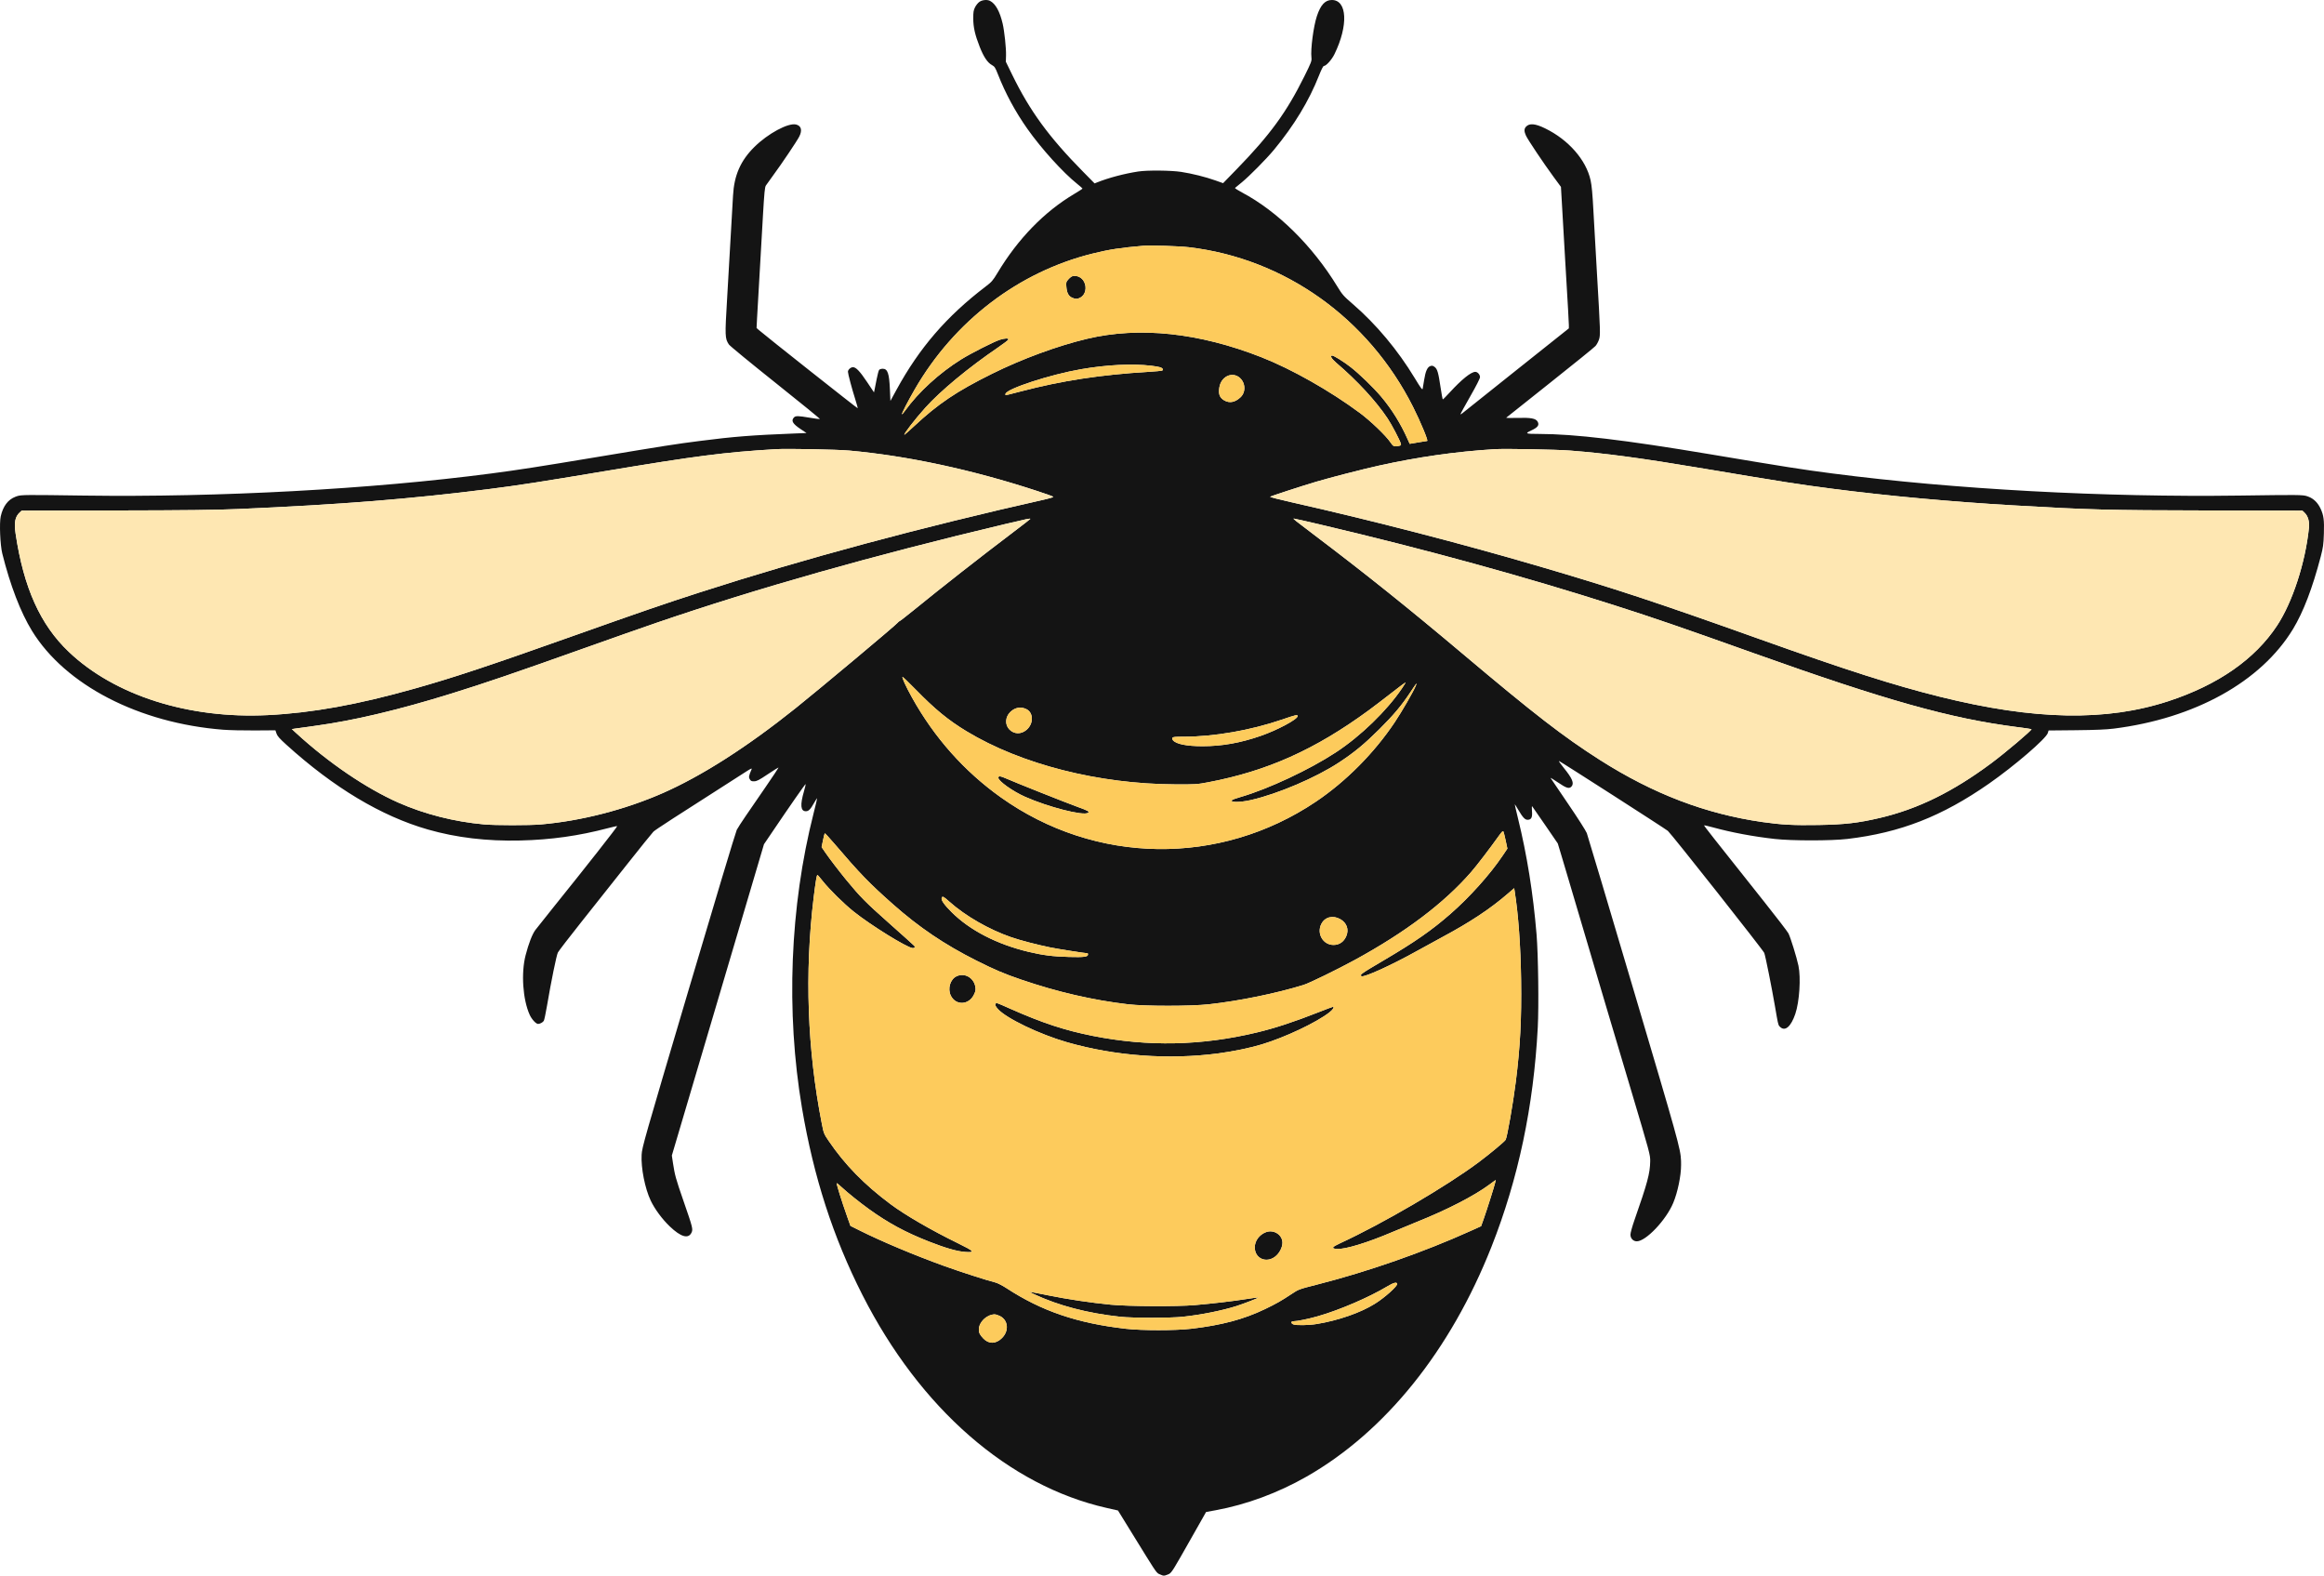 <svg width="149" height="101" viewBox="0 0 149 101" fill="none" xmlns="http://www.w3.org/2000/svg">
<path fill-rule="evenodd" clip-rule="evenodd" d="M62.516 0.46C62.581 0.33 62.71 0.173 62.804 0.112C62.99 -0.011 63.294 -0.036 63.474 0.056C63.825 0.235 64.102 0.734 64.284 1.514C64.397 1.999 64.514 3.104 64.5 3.554L64.488 3.956L64.888 4.777C66.027 7.114 67.245 8.781 69.449 11.016L70.178 11.756L70.329 11.696C71.056 11.402 72.085 11.129 72.978 10.993C73.564 10.904 75.064 10.918 75.726 11.018C76.42 11.124 77.296 11.342 77.927 11.567L78.417 11.741L79.28 10.854C81.434 8.64 82.49 7.191 83.631 4.885C84.076 3.987 84.106 3.907 84.081 3.69C84.019 3.157 84.211 1.694 84.431 1.031C84.67 0.311 84.959 0 85.389 3.28993e-07C86.376 -0.001 86.456 1.63 85.558 3.47C85.385 3.826 85.022 4.23 84.877 4.23C84.833 4.23 84.715 4.46 84.566 4.839C83.924 6.468 82.97 8.042 81.677 9.604C81.197 10.183 80.108 11.286 79.623 11.683C79.403 11.863 79.205 12.026 79.183 12.045C79.16 12.064 79.362 12.196 79.632 12.339C81.897 13.536 84.146 15.753 85.739 18.362C86.063 18.892 86.136 18.975 86.723 19.481C88.228 20.779 89.616 22.437 90.705 24.238C91.092 24.878 91.192 25.013 91.212 24.921C91.225 24.858 91.268 24.6 91.308 24.348C91.395 23.796 91.514 23.53 91.704 23.465C91.813 23.428 91.868 23.439 91.978 23.52C92.153 23.651 92.219 23.877 92.36 24.831C92.422 25.255 92.488 25.602 92.505 25.602C92.523 25.602 92.724 25.399 92.951 25.151C93.713 24.321 94.316 23.836 94.587 23.836C94.732 23.836 94.889 24.011 94.889 24.173C94.889 24.259 94.651 24.728 94.264 25.404C93.921 26.005 93.64 26.517 93.64 26.543C93.64 26.567 93.679 26.554 93.727 26.513C93.775 26.471 95.338 25.225 97.2 23.743L100.585 21.048L100.585 20.837C100.585 20.721 100.563 20.279 100.536 19.855C100.51 19.43 100.419 17.897 100.336 16.446C100.253 14.995 100.16 13.397 100.131 12.894L100.078 11.979L99.598 11.326C98.961 10.459 97.955 8.957 97.835 8.694C97.711 8.423 97.712 8.256 97.838 8.121C98.059 7.885 98.428 7.918 99.07 8.232C100.56 8.959 101.69 10.248 101.977 11.549C102.052 11.888 102.102 12.423 102.158 13.485C102.2 14.293 102.302 16.095 102.385 17.491C102.609 21.3 102.614 21.48 102.515 21.773C102.469 21.909 102.37 22.09 102.295 22.176C102.221 22.263 100.911 23.324 99.386 24.534C97.861 25.744 96.594 26.752 96.571 26.773C96.548 26.793 96.863 26.8 97.27 26.788C98.147 26.761 98.465 26.82 98.583 27.028C98.705 27.247 98.598 27.396 98.181 27.589C97.742 27.791 97.794 27.815 98.687 27.816C100.951 27.818 104.178 28.202 109.63 29.116C114.58 29.946 115.514 30.093 117.5 30.351C125.3 31.363 134.929 31.886 143.584 31.766C147.31 31.715 147.634 31.71 147.923 31.809C147.953 31.819 147.982 31.83 148.014 31.843C148.345 31.969 148.607 32.231 148.784 32.612C148.98 33.033 149.02 33.343 148.992 34.211C148.969 34.911 148.944 35.089 148.79 35.679C148.262 37.696 147.674 39.231 147.014 40.32C144.966 43.696 140.723 46.052 135.514 46.705C135.03 46.765 134.345 46.794 133.09 46.807L131.341 46.824L131.292 46.987C131.181 47.349 129.159 49.088 127.519 50.232C124.504 52.333 121.843 53.373 118.449 53.776C117.408 53.899 114.879 53.9 113.777 53.776C112.409 53.623 111.016 53.362 109.84 53.039C109.53 52.954 109.266 52.894 109.255 52.905C109.235 52.925 109.776 53.613 113.096 57.787C113.897 58.793 114.601 59.712 114.662 59.827C114.792 60.075 115.193 61.369 115.305 61.903C115.468 62.676 115.368 64.213 115.104 64.99C114.828 65.802 114.456 66.129 114.14 65.836C114.118 65.816 114.1 65.799 114.084 65.781C114.002 65.688 113.979 65.543 113.805 64.532C113.587 63.267 113.197 61.318 113.114 61.084C113.053 60.914 107.175 53.473 106.932 53.259C106.792 53.136 100.084 48.831 99.955 48.782C99.911 48.765 100.046 48.962 100.256 49.218C100.809 49.895 100.94 50.211 100.753 50.417C100.605 50.579 100.429 50.526 99.89 50.157C99.608 49.965 99.394 49.836 99.415 49.871C99.435 49.907 99.943 50.655 100.543 51.535C101.144 52.416 101.679 53.254 101.735 53.401C101.79 53.548 103.152 58.113 104.761 63.545C107.529 72.891 107.758 73.651 107.778 74.417C107.78 74.499 107.78 74.581 107.78 74.673C107.782 75.364 107.562 76.426 107.276 77.109C106.818 78.206 105.527 79.567 104.943 79.568C104.71 79.569 104.533 79.382 104.533 79.136C104.533 79.032 104.647 78.622 104.785 78.225C105.627 75.817 105.788 75.217 105.8 74.443C105.807 74.027 105.787 73.951 104.569 69.865L102.96 64.466C102.756 63.782 102.534 63.032 102.466 62.799C102.399 62.566 102.161 61.76 101.938 61.008C101.715 60.255 101.466 59.415 101.385 59.142C101.304 58.868 101.138 58.308 101.016 57.898C100.894 57.487 100.688 56.793 100.559 56.355C100.43 55.917 100.223 55.223 100.1 54.812L99.875 54.066L99.074 52.897C98.634 52.253 98.255 51.707 98.232 51.682C98.21 51.657 98.205 51.797 98.221 51.994C98.256 52.401 98.18 52.548 97.934 52.548C97.769 52.548 97.624 52.391 97.335 51.897C97.224 51.708 97.126 51.553 97.118 51.553C97.109 51.553 97.2 51.95 97.319 52.436C97.903 54.811 98.294 57.253 98.514 59.888C98.621 61.179 98.665 64.48 98.592 65.859C98.324 70.924 97.345 75.562 95.624 79.918C92.994 86.574 88.811 91.773 83.773 94.649C81.936 95.698 79.9 96.45 77.925 96.81L77.326 96.919L76.32 98.694C75.251 100.581 75.127 100.806 74.938 100.899C74.906 100.914 74.874 100.926 74.835 100.941C74.621 101.022 74.603 101.022 74.39 100.927C74.351 100.911 74.321 100.899 74.292 100.885C74.124 100.8 74.013 100.606 72.762 98.58L71.678 96.823L70.954 96.659C64.668 95.238 58.994 90.292 55.293 83.006C53.414 79.307 52.166 75.448 51.418 71.022C50.377 64.858 50.643 58.101 52.164 52.125C52.296 51.605 52.398 51.172 52.389 51.163C52.381 51.155 52.295 51.289 52.197 51.463C51.962 51.882 51.844 52.001 51.665 52.001C51.328 52.001 51.29 51.597 51.546 50.72C51.614 50.486 51.663 50.278 51.655 50.257C51.642 50.223 50.606 51.71 49.437 53.442L48.981 54.116L46.028 64.093L43.074 74.07L43.149 74.568C43.265 75.329 43.329 75.56 43.821 76.981C44.42 78.708 44.442 78.796 44.331 79.02C44.129 79.429 43.647 79.288 42.942 78.614C42.454 78.147 41.978 77.503 41.718 76.955C41.351 76.185 41.09 74.865 41.137 74.02C41.163 73.543 41.287 73.111 44.143 63.471C45.781 57.942 47.173 53.318 47.236 53.195C47.3 53.072 47.56 52.669 47.814 52.299C48.026 51.991 48.462 51.355 48.864 50.771L49.096 50.433C49.547 49.776 49.916 49.222 49.916 49.202C49.917 49.182 49.611 49.371 49.237 49.621C48.666 50.004 48.524 50.078 48.353 50.081C48.181 50.084 48.137 50.064 48.071 49.949C47.991 49.809 48.004 49.739 48.193 49.297C48.22 49.233 48.129 49.272 47.888 49.426C43.045 52.52 42.022 53.183 41.891 53.313C41.806 53.399 41.053 54.331 40.219 55.385C39.385 56.438 38.062 58.107 37.278 59.092C36.494 60.077 35.815 60.962 35.767 61.057C35.676 61.241 35.334 62.917 35.076 64.439C34.992 64.936 34.897 65.384 34.865 65.436C34.803 65.534 34.619 65.635 34.501 65.635C34.364 65.635 34.09 65.337 33.958 65.044C33.517 64.066 33.402 62.375 33.698 61.232C33.894 60.477 34.123 59.884 34.322 59.616C34.421 59.483 34.932 58.841 35.457 58.188C37.563 55.575 39.61 52.97 39.57 52.955C39.547 52.947 39.274 53.007 38.964 53.089C37.106 53.579 35.327 53.829 33.352 53.876C31.215 53.927 29.26 53.694 27.433 53.171C24.446 52.315 21.39 50.484 18.353 47.731C17.92 47.338 17.78 47.179 17.727 47.019L17.658 46.813L16.336 46.822C15.608 46.827 14.699 46.806 14.314 46.776C8.91 46.355 4.187 43.914 2.049 40.435C1.319 39.247 0.653 37.514 0.146 35.48C0.011 34.937 -0.048 33.526 0.046 33.103C0.193 32.449 0.51 32.025 0.989 31.843C1.023 31.83 1.052 31.819 1.083 31.808C1.369 31.71 1.691 31.716 5.37 31.766C14.062 31.886 23.801 31.358 31.478 30.352C33.232 30.122 34.538 29.919 38.199 29.309C42.676 28.564 43.292 28.467 44.87 28.265C47.034 27.986 48.241 27.892 50.975 27.785L51.709 27.757L51.338 27.51C50.821 27.165 50.708 26.973 50.899 26.763C51.005 26.646 51.162 26.648 51.912 26.775C52.246 26.832 52.542 26.871 52.569 26.862C52.596 26.853 51.318 25.811 49.731 24.547C48.143 23.282 46.794 22.174 46.734 22.084C46.478 21.7 46.472 21.562 46.618 19.139C46.724 17.373 46.948 13.481 46.997 12.54C47.066 11.24 47.478 10.299 48.365 9.421C49.237 8.558 50.541 7.857 51.042 7.982C51.373 8.065 51.448 8.352 51.243 8.754C51.094 9.046 50.117 10.501 49.574 11.236C49.358 11.529 49.145 11.825 49.101 11.895C49.036 11.996 49 12.364 48.92 13.736C48.706 17.391 48.565 19.854 48.536 20.427L48.506 21.024L48.649 21.152C48.986 21.452 54.969 26.185 54.988 26.167C55 26.155 54.931 25.9 54.836 25.6C54.625 24.938 54.364 23.959 54.364 23.83C54.364 23.698 54.541 23.537 54.687 23.537C54.883 23.537 55.129 23.796 55.598 24.497L56.035 25.151L56.072 24.978C56.092 24.884 56.154 24.575 56.208 24.292C56.262 24.01 56.334 23.747 56.366 23.707C56.398 23.669 56.501 23.637 56.593 23.637C56.908 23.637 57.01 23.928 57.055 24.954L57.087 25.7L57.481 24.979C58.945 22.298 60.692 20.274 63.179 18.378C63.587 18.067 63.652 17.992 63.955 17.489C65.269 15.303 66.953 13.572 68.874 12.431C69.165 12.258 69.404 12.104 69.404 12.088C69.404 12.072 69.253 11.938 69.067 11.79C68.152 11.06 66.763 9.526 65.87 8.26C65.097 7.163 64.46 5.985 63.981 4.763C63.808 4.323 63.771 4.267 63.589 4.166C63.316 4.017 63.066 3.643 62.819 3.019C62.512 2.242 62.399 1.75 62.399 1.182C62.398 0.772 62.416 0.661 62.516 0.46ZM90.596 26.083C87.73 20.394 82.362 16.571 76.225 15.847C75.598 15.773 73.762 15.714 73.302 15.754C71.825 15.881 71.135 15.987 70.068 16.25C65.312 17.42 61.177 20.576 58.642 24.971C58.2 25.736 57.796 26.523 57.828 26.555C57.84 26.567 57.935 26.458 58.039 26.313C58.885 25.135 60.223 23.912 61.618 23.041C62.235 22.655 63.725 21.899 64.101 21.78C64.419 21.68 64.658 21.671 64.657 21.758C64.656 21.792 64.359 22.022 63.997 22.268C62.102 23.557 60.302 25.048 59.318 26.143C58.659 26.877 57.895 27.866 57.988 27.866C58.006 27.866 58.282 27.622 58.603 27.322C60.152 25.877 61.328 25.086 63.603 23.958C65.529 23.003 67.816 22.162 69.699 21.716C73.055 20.921 76.867 21.323 80.873 22.897C82.823 23.663 85.277 25.053 87.194 26.477C87.871 26.98 88.864 27.934 89.143 28.35C89.324 28.621 89.377 28.643 89.687 28.581C89.818 28.555 89.84 28.532 89.815 28.445C89.749 28.21 89.228 27.218 88.963 26.821C88.214 25.698 87.03 24.417 85.657 23.242C85.368 22.995 85.255 22.791 85.408 22.791C85.519 22.791 86.139 23.177 86.586 23.524C87.157 23.968 88.059 24.84 88.554 25.428C89.24 26.243 89.804 27.151 90.256 28.171L90.38 28.45L90.923 28.358C91.222 28.307 91.482 28.265 91.502 28.265C91.585 28.264 91.072 27.028 90.596 26.083ZM68.502 17.901C68.589 17.802 68.71 17.712 68.77 17.7C69.073 17.64 69.362 17.785 69.508 18.069C69.691 18.427 69.594 18.876 69.295 19.057C69.095 19.179 68.95 19.184 68.723 19.077C68.504 18.973 68.399 18.769 68.368 18.385C68.344 18.098 68.352 18.07 68.502 17.901ZM74.389 23.543C74.3 23.515 74.036 23.469 73.802 23.442C72.578 23.3 70.949 23.381 69.305 23.667C67.317 24.012 64.526 24.924 64.465 25.248C64.46 25.275 64.453 25.296 64.46 25.308C64.483 25.346 64.647 25.3 65.457 25.087C68.056 24.405 70.559 24.021 73.621 23.836C74.084 23.808 74.483 23.772 74.507 23.757C74.603 23.699 74.544 23.592 74.389 23.543ZM79.537 25.462C79.921 25.099 79.839 24.421 79.378 24.137C79.129 23.984 78.812 24 78.565 24.178C78.324 24.352 78.189 24.616 78.159 24.976C78.13 25.312 78.232 25.521 78.498 25.67C78.837 25.86 79.19 25.789 79.537 25.462ZM66.417 31.447C62.312 30.106 58.187 29.221 54.464 28.883C53.643 28.809 50.481 28.748 49.742 28.792C46.421 28.992 44.644 29.221 38.749 30.206C34.638 30.893 33.232 31.111 31.375 31.346C26.343 31.985 21.739 32.351 15.263 32.629C13.807 32.691 11.969 32.713 7.378 32.721L1.391 32.731L1.263 32.849C0.968 33.12 0.895 33.493 1 34.201C1.515 37.669 2.582 40.043 4.408 41.781C7.351 44.582 12.097 46.091 17.172 45.838C20.005 45.697 22.933 45.168 26.581 44.139C29.098 43.428 31.337 42.685 36.705 40.778C40.943 39.272 42.631 38.691 44.868 37.97C51.567 35.811 58.964 33.82 67.093 31.989C67.347 31.932 67.543 31.866 67.528 31.843C67.514 31.82 67.014 31.642 66.417 31.447ZM109.23 30.037C105.245 29.367 103.013 29.066 100.685 28.883C99.774 28.811 96.488 28.75 95.813 28.793C93.31 28.95 90.919 29.291 88.368 29.855C87.378 30.074 85.309 30.606 84.395 30.877C83.413 31.169 81.484 31.798 81.435 31.843C81.414 31.862 82.021 32.018 82.784 32.19C87.925 33.347 93.725 34.847 98.675 36.299C103.528 37.722 106.193 38.602 112.853 40.98C118.397 42.959 121.426 43.927 124.352 44.655C130.438 46.17 135.04 46.257 139.055 44.935C142.219 43.893 144.578 42.248 145.994 40.097C146.982 38.596 147.804 36.072 148.035 33.83C148.076 33.43 147.973 33.075 147.758 32.87L147.613 32.731L141.626 32.721C135.085 32.709 133.995 32.681 129.043 32.392C125.036 32.158 121.011 31.788 117.425 31.322C115.294 31.045 114.404 30.906 109.23 30.037ZM65.02 34.068C65.59 33.637 66.057 33.275 66.057 33.263C66.057 33.217 65.842 33.261 64.433 33.596C55.993 35.6 48.58 37.699 42.097 39.919C41.217 40.22 39.115 40.959 37.425 41.562C32.983 43.144 31.084 43.792 28.905 44.468C25.543 45.511 22.674 46.19 20.204 46.526C19.575 46.611 18.982 46.694 18.886 46.709L18.711 46.736L19.011 47.011C21.071 48.9 23.494 50.545 25.55 51.452C27.217 52.188 29.126 52.673 31.029 52.844C31.757 52.91 33.923 52.911 34.676 52.846C37.252 52.624 40.055 51.905 42.471 50.846C44.975 49.749 47.879 47.895 51.002 45.399C52.49 44.21 57.376 40.121 57.539 39.929C57.595 39.863 57.659 39.809 57.681 39.809C57.703 39.809 58.073 39.522 58.504 39.172C60.373 37.649 62.877 35.688 65.02 34.068ZM103.559 38.816C97.714 36.947 91.43 35.221 84.695 33.635C83.775 33.418 82.991 33.241 82.954 33.241C82.879 33.241 82.987 33.328 84.32 34.335C87.512 36.747 90.354 39.023 93.765 41.898C98.348 45.762 100.238 47.224 102.562 48.704C105.99 50.888 109.349 52.171 113.003 52.694C114.229 52.869 115.012 52.91 116.6 52.882C118.277 52.853 119.143 52.752 120.523 52.429C122.955 51.858 125.194 50.76 127.658 48.929C128.565 48.256 130.298 46.79 130.247 46.739C130.237 46.729 129.815 46.668 129.309 46.603C125.046 46.056 120.952 44.908 112.453 41.875C107.797 40.213 106.071 39.619 103.559 38.816ZM61.975 46.879C60.803 46.17 59.944 45.466 58.71 44.201C58.276 43.756 57.897 43.392 57.868 43.392C57.799 43.392 58.084 44.014 58.472 44.711C59.903 47.282 61.825 49.442 64.159 51.105C70.228 55.429 78.192 55.539 84.37 51.385C86.289 50.095 88.099 48.272 89.417 46.303C89.88 45.611 90.612 44.345 90.769 43.964C90.876 43.704 90.827 43.762 90.419 44.38C89.87 45.213 89.334 45.851 88.424 46.754C87.461 47.709 86.828 48.231 85.844 48.878C84.371 49.848 81.919 50.893 80.198 51.284C79.471 51.449 78.782 51.44 79.012 51.269C79.046 51.244 79.287 51.161 79.548 51.085C81.323 50.569 83.951 49.338 85.639 48.231C87.238 47.183 88.908 45.566 89.891 44.115C90.031 43.909 90.131 43.74 90.114 43.74C90.097 43.74 89.686 44.05 89.201 44.429C88.715 44.808 88.059 45.307 87.743 45.539C84.307 48.054 81.255 49.422 77.475 50.141C76.756 50.278 76.669 50.284 75.351 50.278C70.438 50.257 65.482 48.998 61.975 46.879ZM65.827 46.773C66.268 46.388 66.265 45.693 65.82 45.464C65.462 45.279 65.082 45.342 64.777 45.636C64.446 45.956 64.417 46.453 64.713 46.756C65.023 47.075 65.474 47.082 65.827 46.773ZM80.823 47.172C81.895 46.801 83.196 46.105 83.196 45.902C83.196 45.794 83.095 45.817 82.172 46.133C80.182 46.814 77.838 47.222 75.912 47.223C75.321 47.224 75.193 47.237 75.169 47.299C75.153 47.34 75.169 47.409 75.204 47.452C75.409 47.697 76.081 47.832 77.1 47.832C78.34 47.832 79.522 47.623 80.823 47.172ZM65.732 51.079C64.931 50.724 64.008 50.069 64.008 49.854C64.008 49.722 64.143 49.737 64.536 49.912C65.073 50.152 68.313 51.44 69.052 51.708C69.776 51.969 69.873 52.025 69.754 52.105C69.454 52.307 67.213 51.736 65.732 51.079ZM96.644 54.397L96.535 53.883C96.475 53.6 96.408 53.337 96.387 53.298C96.359 53.246 96.284 53.318 96.106 53.566C95.499 54.415 94.669 55.498 94.312 55.907C92.585 57.891 90.113 59.757 86.869 61.528C85.722 62.154 83.946 63.02 83.571 63.136C81.831 63.675 79.439 64.163 77.5 64.376C76.342 64.503 73.411 64.503 72.328 64.376C70.078 64.113 67.79 63.586 65.494 62.801C64.383 62.422 63.781 62.166 62.607 61.577C60.564 60.552 58.92 59.442 57.237 57.95C55.716 56.601 55.141 56.007 53.469 54.051C53.158 53.687 52.892 53.401 52.878 53.414C52.864 53.428 52.813 53.633 52.764 53.87L52.676 54.3L52.903 54.631C53.173 55.027 53.807 55.855 54.259 56.405C55.16 57.499 55.499 57.842 57.008 59.181C57.876 59.951 58.603 60.604 58.623 60.633C58.685 60.72 58.631 60.784 58.506 60.772C58.132 60.735 55.829 59.308 54.739 58.438C54.1 57.928 53.17 57.01 52.74 56.466C52.575 56.257 52.426 56.085 52.408 56.084C52.364 56.08 52.288 56.54 52.168 57.524C51.581 62.362 51.758 67.286 52.69 72.027C52.813 72.653 52.826 72.685 53.123 73.122C54.168 74.66 55.412 75.933 57.096 77.188C58.044 77.894 59.706 78.857 61.435 79.702C62.459 80.203 62.536 80.295 61.897 80.251C61.372 80.216 60.632 80.005 59.573 79.589C58.054 78.993 56.959 78.402 55.713 77.505C55.131 77.086 54.367 76.473 53.972 76.109C53.809 75.959 53.663 75.837 53.648 75.837C53.602 75.837 53.957 76.976 54.326 78.016L54.526 78.579L55.129 78.88C56.544 79.586 58.618 80.457 60.545 81.153C61.572 81.524 63.288 82.077 63.827 82.21C63.961 82.244 64.272 82.403 64.522 82.566C66.775 84.04 69.063 84.819 72.178 85.175C73.213 85.293 75.348 85.293 76.366 85.174C78.315 84.948 79.736 84.57 81.092 83.919C81.823 83.568 82.14 83.388 82.818 82.938C83.262 82.643 83.271 82.64 84.492 82.328C87.72 81.505 91.299 80.253 94.287 78.902L94.959 78.599L95.126 78.129C95.331 77.552 95.815 76.022 95.863 75.796L95.898 75.631L95.481 75.939C94.498 76.665 92.757 77.56 90.841 78.324C90.443 78.483 89.723 78.781 89.242 78.986C87.664 79.658 86.244 80.091 85.724 80.057C85.331 80.032 85.382 79.94 85.927 79.689C88.644 78.438 92.745 76.039 94.814 74.492C95.536 73.952 96.473 73.171 96.533 73.059C96.633 72.873 97.007 70.739 97.183 69.343C97.466 67.103 97.558 65.33 97.523 62.802C97.492 60.616 97.346 58.61 97.109 57.116L97.08 56.932L96.671 57.285C95.54 58.262 94.249 59.116 92.44 60.085C92.042 60.299 91.317 60.696 90.829 60.967C89.21 61.869 87.447 62.67 87.292 62.574C87.152 62.488 87.231 62.432 88.745 61.539C90.734 60.367 91.796 59.627 93.002 58.573C94.219 57.511 95.521 56.06 96.317 54.881L96.644 54.397ZM64.833 60.076C63.406 59.583 61.908 58.723 60.87 57.799C60.485 57.457 60.425 57.427 60.377 57.552C60.324 57.691 60.528 57.986 61.011 58.468C62.177 59.631 63.912 60.526 65.932 61.01C66.86 61.231 67.499 61.313 68.53 61.34C69.505 61.367 69.754 61.334 69.754 61.183C69.754 61.141 69.746 61.107 69.736 61.107C69.601 61.107 67.812 60.827 67.352 60.733C66.496 60.559 65.421 60.279 64.833 60.076ZM86.317 60.001C86.495 59.576 86.347 59.156 85.936 58.921C85.461 58.65 84.949 58.775 84.719 59.218C84.399 59.835 84.821 60.571 85.495 60.571C85.872 60.571 86.162 60.37 86.317 60.001ZM60.959 63.817C60.745 63.378 60.919 62.78 61.317 62.585C61.841 62.328 62.446 62.671 62.537 63.276C62.564 63.457 62.547 63.545 62.437 63.767C62.11 64.434 61.273 64.463 60.959 63.817ZM63.983 64.683C63.813 64.496 63.773 64.394 63.842 64.325C63.895 64.272 63.908 64.276 64.738 64.645C66.822 65.571 68.264 66.046 70.079 66.405C73.607 67.103 77.034 67.03 80.573 66.184C81.741 65.905 82.981 65.498 84.538 64.883C85.015 64.695 85.425 64.541 85.45 64.541C85.57 64.541 85.468 64.709 85.237 64.891C84.414 65.539 82.395 66.494 80.889 66.948C80.144 67.173 79.063 67.397 78.117 67.522C74.928 67.945 71.49 67.691 68.413 66.808C66.653 66.302 64.526 65.282 63.983 64.683ZM88.151 83.57C88.797 83.166 89.623 82.423 89.578 82.286C89.538 82.166 89.348 82.218 88.943 82.459C87.738 83.177 85.885 83.972 84.483 84.374C83.895 84.543 83.153 84.694 82.915 84.694C82.754 84.694 82.761 84.833 82.925 84.895C83.115 84.966 83.908 84.953 84.42 84.869C85.803 84.643 87.233 84.145 88.151 83.57ZM71.828 84.405C69.723 84.177 67.885 83.697 66.307 82.963C66.128 82.88 66.004 82.81 66.032 82.808C66.059 82.807 66.576 82.905 67.181 83.028C68.437 83.283 69.922 83.505 71.229 83.632C72.339 83.741 75.48 83.756 76.6 83.658C77.738 83.559 79.003 83.412 79.869 83.276C80.307 83.208 80.672 83.16 80.682 83.169C80.707 83.195 79.745 83.569 79.274 83.718C78.326 84.016 77.022 84.277 75.826 84.406C75.043 84.49 72.613 84.49 71.828 84.405ZM64.239 85.771C64.705 85.307 64.643 84.626 64.11 84.358C63.987 84.297 63.83 84.249 63.76 84.251C63.257 84.269 62.759 84.75 62.759 85.218C62.759 85.44 62.82 85.562 63.051 85.803C63.398 86.165 63.856 86.153 64.239 85.771Z" fill="#141414"/>
<path d="M81.172 78.98C80.74 79.141 80.448 79.534 80.448 79.958C80.448 80.664 81.176 80.993 81.754 80.549C82.024 80.341 82.222 79.965 82.222 79.659C82.222 79.154 81.669 78.796 81.172 78.98Z" fill="#141414"/>
<path fill-rule="evenodd" clip-rule="evenodd" d="M96.535 53.883L96.644 54.397L96.317 54.881C95.521 56.06 94.219 57.511 93.002 58.573C91.796 59.627 90.734 60.367 88.745 61.539C87.231 62.432 87.152 62.488 87.292 62.574C87.447 62.67 89.21 61.869 90.829 60.967C91.317 60.696 92.042 60.299 92.44 60.085C94.249 59.116 95.54 58.262 96.671 57.285L97.08 56.932L97.109 57.116C97.346 58.61 97.492 60.616 97.523 62.802C97.558 65.33 97.466 67.103 97.183 69.343C97.007 70.739 96.633 72.873 96.533 73.059C96.473 73.171 95.536 73.952 94.814 74.492C92.745 76.039 88.644 78.438 85.927 79.689C85.382 79.94 85.331 80.032 85.724 80.057C86.244 80.091 87.664 79.658 89.242 78.986C89.723 78.781 90.443 78.483 90.841 78.324C92.757 77.56 94.498 76.665 95.481 75.939L95.898 75.631L95.863 75.796C95.815 76.022 95.331 77.552 95.126 78.129L94.959 78.599L94.287 78.902C91.299 80.253 87.72 81.505 84.492 82.328C83.271 82.64 83.262 82.643 82.818 82.938C82.14 83.388 81.823 83.568 81.092 83.919C79.736 84.57 78.315 84.948 76.366 85.174C75.348 85.293 73.213 85.293 72.178 85.175C69.063 84.819 66.775 84.04 64.522 82.566C64.272 82.403 63.961 82.244 63.827 82.21C63.288 82.077 61.572 81.524 60.545 81.153C58.618 80.457 56.544 79.586 55.129 78.88L54.526 78.579L54.326 78.016C53.957 76.976 53.602 75.837 53.648 75.837C53.663 75.837 53.809 75.959 53.972 76.109C54.367 76.473 55.131 77.086 55.713 77.505C56.959 78.402 58.054 78.993 59.573 79.589C60.632 80.005 61.372 80.216 61.897 80.251C62.536 80.295 62.459 80.203 61.435 79.702C59.706 78.857 58.044 77.894 57.096 77.188C55.412 75.933 54.168 74.66 53.123 73.122C52.826 72.685 52.813 72.653 52.69 72.027C51.758 67.286 51.581 62.362 52.168 57.524C52.288 56.54 52.364 56.08 52.408 56.084C52.426 56.085 52.575 56.257 52.74 56.466C53.17 57.01 54.1 57.928 54.739 58.438C55.829 59.308 58.132 60.735 58.506 60.772C58.631 60.784 58.685 60.72 58.623 60.633C58.603 60.604 57.876 59.951 57.008 59.181C55.499 57.842 55.16 57.499 54.259 56.405C53.807 55.855 53.173 55.027 52.903 54.631L52.676 54.3L52.764 53.87C52.813 53.633 52.864 53.428 52.878 53.414C52.892 53.401 53.158 53.687 53.469 54.051C55.141 56.007 55.716 56.601 57.237 57.95C58.92 59.442 60.564 60.552 62.607 61.577C63.781 62.166 64.383 62.422 65.494 62.801C67.79 63.586 70.078 64.113 72.328 64.376C73.411 64.503 76.342 64.503 77.5 64.376C79.439 64.163 81.831 63.675 83.571 63.136C83.946 63.02 85.722 62.154 86.869 61.528C90.113 59.757 92.585 57.891 94.312 55.907C94.669 55.498 95.499 54.415 96.106 53.566C96.284 53.318 96.359 53.246 96.387 53.298C96.408 53.337 96.475 53.6 96.535 53.883ZM60.959 63.817C60.745 63.378 60.919 62.78 61.317 62.585C61.841 62.328 62.446 62.671 62.537 63.276C62.564 63.457 62.547 63.545 62.437 63.767C62.11 64.434 61.273 64.463 60.959 63.817ZM63.983 64.683C63.813 64.496 63.773 64.394 63.842 64.325C63.895 64.272 63.908 64.276 64.738 64.645C66.822 65.571 68.264 66.046 70.079 66.405C73.607 67.103 77.034 67.03 80.573 66.184C81.741 65.905 82.981 65.498 84.538 64.883C85.015 64.695 85.425 64.541 85.45 64.541C85.57 64.541 85.468 64.709 85.237 64.891C84.414 65.539 82.395 66.494 80.889 66.948C80.144 67.173 79.063 67.397 78.117 67.522C74.928 67.945 71.49 67.691 68.413 66.808C66.653 66.302 64.526 65.282 63.983 64.683ZM80.448 79.958C80.448 79.534 80.74 79.141 81.172 78.98C81.669 78.796 82.222 79.154 82.222 79.659C82.222 79.965 82.024 80.341 81.754 80.549C81.176 80.993 80.448 80.664 80.448 79.958ZM71.828 84.405C69.723 84.177 67.885 83.697 66.307 82.963C66.128 82.88 66.004 82.81 66.032 82.808C66.059 82.807 66.576 82.905 67.181 83.028C68.437 83.283 69.922 83.505 71.229 83.632C72.339 83.741 75.48 83.756 76.6 83.658C77.738 83.559 79.003 83.412 79.869 83.276C80.307 83.208 80.672 83.16 80.682 83.169C80.707 83.195 79.745 83.569 79.274 83.718C78.326 84.016 77.022 84.277 75.826 84.406C75.043 84.49 72.613 84.49 71.828 84.405Z" fill="#FDCB5C"/>
<path d="M89.578 82.286C89.623 82.423 88.797 83.166 88.151 83.57C87.233 84.145 85.803 84.643 84.42 84.869C83.908 84.953 83.115 84.966 82.925 84.895C82.761 84.833 82.754 84.694 82.915 84.694C83.153 84.694 83.895 84.543 84.483 84.374C85.885 83.972 87.738 83.177 88.943 82.459C89.348 82.218 89.538 82.166 89.578 82.286Z" fill="#FDCB5C"/>
<path d="M64.11 84.358C64.643 84.626 64.705 85.307 64.239 85.771C63.856 86.153 63.398 86.165 63.051 85.803C62.82 85.562 62.759 85.44 62.759 85.218C62.759 84.75 63.257 84.269 63.76 84.251C63.83 84.249 63.987 84.297 64.11 84.358Z" fill="#FDCB5C"/>
<path fill-rule="evenodd" clip-rule="evenodd" d="M58.71 44.201C59.944 45.466 60.803 46.17 61.975 46.879C65.482 48.998 70.438 50.257 75.351 50.278C76.669 50.284 76.756 50.278 77.475 50.141C81.255 49.422 84.307 48.054 87.743 45.539C88.059 45.307 88.715 44.808 89.201 44.429C89.686 44.05 90.097 43.74 90.114 43.74C90.131 43.74 90.031 43.909 89.891 44.115C88.908 45.566 87.238 47.183 85.639 48.231C83.951 49.338 81.323 50.569 79.548 51.085C79.287 51.161 79.046 51.244 79.012 51.269C78.782 51.44 79.471 51.449 80.198 51.284C81.919 50.893 84.371 49.848 85.844 48.878C86.828 48.231 87.461 47.709 88.424 46.754C89.334 45.851 89.87 45.213 90.419 44.38C90.827 43.762 90.876 43.704 90.769 43.964C90.612 44.345 89.88 45.611 89.417 46.303C88.099 48.272 86.289 50.095 84.37 51.385C78.192 55.539 70.228 55.429 64.159 51.105C61.825 49.442 59.903 47.282 58.472 44.711C58.084 44.014 57.799 43.392 57.868 43.392C57.897 43.392 58.276 43.756 58.71 44.201ZM65.732 51.079C64.931 50.724 64.008 50.069 64.008 49.854C64.008 49.722 64.143 49.737 64.536 49.912C65.073 50.152 68.313 51.44 69.052 51.708C69.776 51.969 69.873 52.025 69.754 52.105C69.454 52.307 67.213 51.736 65.732 51.079Z" fill="#FDCB5C"/>
<path d="M85.936 58.921C86.347 59.156 86.495 59.576 86.317 60.001C86.162 60.37 85.872 60.571 85.495 60.571C84.821 60.571 84.399 59.835 84.719 59.218C84.949 58.775 85.461 58.65 85.936 58.921Z" fill="#FDCB5C"/>
<path d="M60.87 57.799C61.908 58.723 63.406 59.583 64.833 60.076C65.421 60.279 66.496 60.559 67.352 60.733C67.812 60.827 69.601 61.107 69.736 61.107C69.746 61.107 69.754 61.141 69.754 61.183C69.754 61.334 69.505 61.367 68.53 61.34C67.499 61.313 66.86 61.231 65.932 61.01C63.912 60.526 62.177 59.631 61.011 58.468C60.528 57.986 60.324 57.691 60.377 57.552C60.425 57.427 60.485 57.457 60.87 57.799Z" fill="#FDCB5C"/>
<path d="M65.82 45.464C66.265 45.693 66.268 46.388 65.827 46.773C65.474 47.082 65.023 47.075 64.713 46.756C64.417 46.453 64.446 45.956 64.777 45.636C65.082 45.342 65.462 45.279 65.82 45.464Z" fill="#FDCB5C"/>
<path d="M83.196 45.902C83.196 46.105 81.895 46.801 80.823 47.172C79.522 47.623 78.34 47.832 77.1 47.832C76.081 47.832 75.409 47.697 75.204 47.452C75.169 47.409 75.153 47.34 75.169 47.299C75.193 47.237 75.321 47.224 75.912 47.223C77.838 47.222 80.182 46.814 82.172 46.133C83.095 45.817 83.196 45.794 83.196 45.902Z" fill="#FDCB5C"/>
<path d="M79.378 24.137C79.839 24.421 79.921 25.099 79.537 25.462C79.19 25.789 78.837 25.86 78.498 25.67C78.232 25.521 78.13 25.312 78.159 24.976C78.189 24.616 78.324 24.352 78.565 24.178C78.812 24 79.129 23.984 79.378 24.137Z" fill="#FDCB5C"/>
<path d="M73.802 23.442C74.036 23.469 74.3 23.515 74.389 23.543C74.544 23.592 74.603 23.699 74.507 23.757C74.483 23.772 74.084 23.808 73.621 23.836C70.559 24.021 68.056 24.405 65.457 25.087C64.647 25.3 64.483 25.346 64.46 25.308C64.453 25.296 64.46 25.275 64.465 25.248C64.526 24.924 67.317 24.012 69.305 23.667C70.949 23.381 72.578 23.3 73.802 23.442Z" fill="#FDCB5C"/>
<path fill-rule="evenodd" clip-rule="evenodd" d="M76.225 15.847C82.362 16.571 87.73 20.394 90.596 26.083C91.072 27.028 91.585 28.264 91.502 28.265C91.482 28.265 91.222 28.307 90.923 28.358L90.38 28.45L90.256 28.171C89.804 27.151 89.24 26.243 88.554 25.428C88.059 24.84 87.157 23.968 86.586 23.524C86.139 23.177 85.519 22.791 85.408 22.791C85.255 22.791 85.368 22.995 85.657 23.242C87.03 24.417 88.214 25.698 88.963 26.821C89.228 27.218 89.749 28.21 89.815 28.445C89.84 28.532 89.818 28.555 89.687 28.581C89.377 28.643 89.324 28.621 89.143 28.35C88.864 27.934 87.871 26.98 87.194 26.477C85.277 25.053 82.823 23.663 80.873 22.897C76.867 21.323 73.055 20.921 69.699 21.716C67.816 22.162 65.529 23.003 63.603 23.958C61.328 25.086 60.152 25.877 58.603 27.322C58.282 27.622 58.006 27.866 57.988 27.866C57.895 27.866 58.659 26.877 59.318 26.143C60.302 25.048 62.102 23.557 63.997 22.268C64.359 22.022 64.656 21.792 64.657 21.758C64.658 21.671 64.419 21.68 64.101 21.78C63.725 21.899 62.235 22.655 61.618 23.041C60.223 23.912 58.885 25.135 58.039 26.313C57.935 26.458 57.84 26.567 57.828 26.555C57.796 26.523 58.2 25.736 58.642 24.971C61.177 20.576 65.312 17.42 70.068 16.25C71.135 15.987 71.825 15.881 73.302 15.754C73.762 15.714 75.598 15.773 76.225 15.847ZM68.502 17.901C68.589 17.802 68.71 17.712 68.77 17.7C69.073 17.64 69.362 17.785 69.508 18.069C69.691 18.427 69.594 18.876 69.295 19.057C69.095 19.179 68.95 19.184 68.723 19.077C68.504 18.973 68.399 18.769 68.368 18.385C68.344 18.098 68.352 18.07 68.502 17.901Z" fill="#FDCB5C"/>
<path d="M100.685 28.883C103.013 29.066 105.245 29.367 109.23 30.037C114.404 30.906 115.294 31.045 117.425 31.322C121.011 31.788 125.036 32.158 129.043 32.392C133.995 32.681 135.085 32.709 141.626 32.721L147.613 32.731L147.758 32.87C147.973 33.075 148.076 33.43 148.035 33.83C147.804 36.072 146.982 38.596 145.994 40.097C144.578 42.248 142.219 43.893 139.055 44.935C135.04 46.257 130.438 46.17 124.352 44.655C121.426 43.927 118.397 42.959 112.853 40.98C106.193 38.602 103.528 37.722 98.675 36.299C93.725 34.847 87.925 33.347 82.784 32.19C82.021 32.018 81.414 31.862 81.435 31.843C81.484 31.798 83.413 31.169 84.395 30.877C85.309 30.606 87.378 30.074 88.368 29.855C90.919 29.291 93.31 28.95 95.813 28.793C96.488 28.75 99.774 28.811 100.685 28.883Z" fill="#FEE7B2"/>
<path d="M84.695 33.635C91.43 35.221 97.714 36.947 103.559 38.816C106.071 39.619 107.797 40.213 112.453 41.875C120.952 44.908 125.046 46.056 129.309 46.603C129.815 46.668 130.237 46.729 130.247 46.739C130.298 46.79 128.565 48.256 127.658 48.929C125.194 50.76 122.955 51.858 120.523 52.429C119.143 52.752 118.277 52.853 116.6 52.882C115.012 52.91 114.229 52.869 113.003 52.694C109.349 52.171 105.99 50.888 102.562 48.704C100.238 47.224 98.348 45.762 93.765 41.898C90.354 39.023 87.512 36.747 84.32 34.335C82.987 33.328 82.879 33.241 82.954 33.241C82.991 33.241 83.775 33.418 84.695 33.635Z" fill="#FEE7B2"/>
<path d="M66.057 33.263C66.057 33.275 65.59 33.637 65.02 34.068C62.877 35.688 60.373 37.649 58.504 39.172C58.073 39.522 57.703 39.809 57.681 39.809C57.659 39.809 57.595 39.863 57.539 39.929C57.376 40.121 52.49 44.21 51.002 45.399C47.879 47.895 44.975 49.749 42.471 50.846C40.055 51.905 37.252 52.624 34.676 52.846C33.923 52.911 31.757 52.91 31.029 52.844C29.126 52.673 27.217 52.188 25.55 51.452C23.494 50.545 21.071 48.9 19.011 47.011L18.711 46.736L18.886 46.709C18.982 46.694 19.575 46.611 20.204 46.526C22.674 46.19 25.543 45.511 28.905 44.468C31.084 43.792 32.983 43.144 37.425 41.562C39.115 40.959 41.217 40.22 42.097 39.919C48.58 37.699 55.993 35.6 64.433 33.596C65.842 33.261 66.057 33.217 66.057 33.263Z" fill="#FEE7B2"/>
<path d="M54.464 28.883C58.187 29.221 62.312 30.106 66.417 31.447C67.014 31.642 67.514 31.82 67.528 31.843C67.543 31.866 67.347 31.932 67.093 31.989C58.964 33.82 51.567 35.811 44.868 37.97C42.631 38.691 40.943 39.272 36.705 40.778C31.337 42.685 29.098 43.428 26.581 44.139C22.933 45.168 20.005 45.697 17.172 45.838C12.097 46.091 7.351 44.582 4.408 41.781C2.582 40.043 1.515 37.669 1 34.201C0.895 33.493 0.968 33.12 1.263 32.849L1.391 32.731L7.378 32.721C11.969 32.713 13.807 32.691 15.263 32.629C21.739 32.351 26.343 31.985 31.375 31.346C33.232 31.111 34.638 30.893 38.749 30.206C44.644 29.221 46.421 28.992 49.742 28.792C50.481 28.748 53.643 28.809 54.464 28.883Z" fill="#FEE7B2"/>
</svg>
